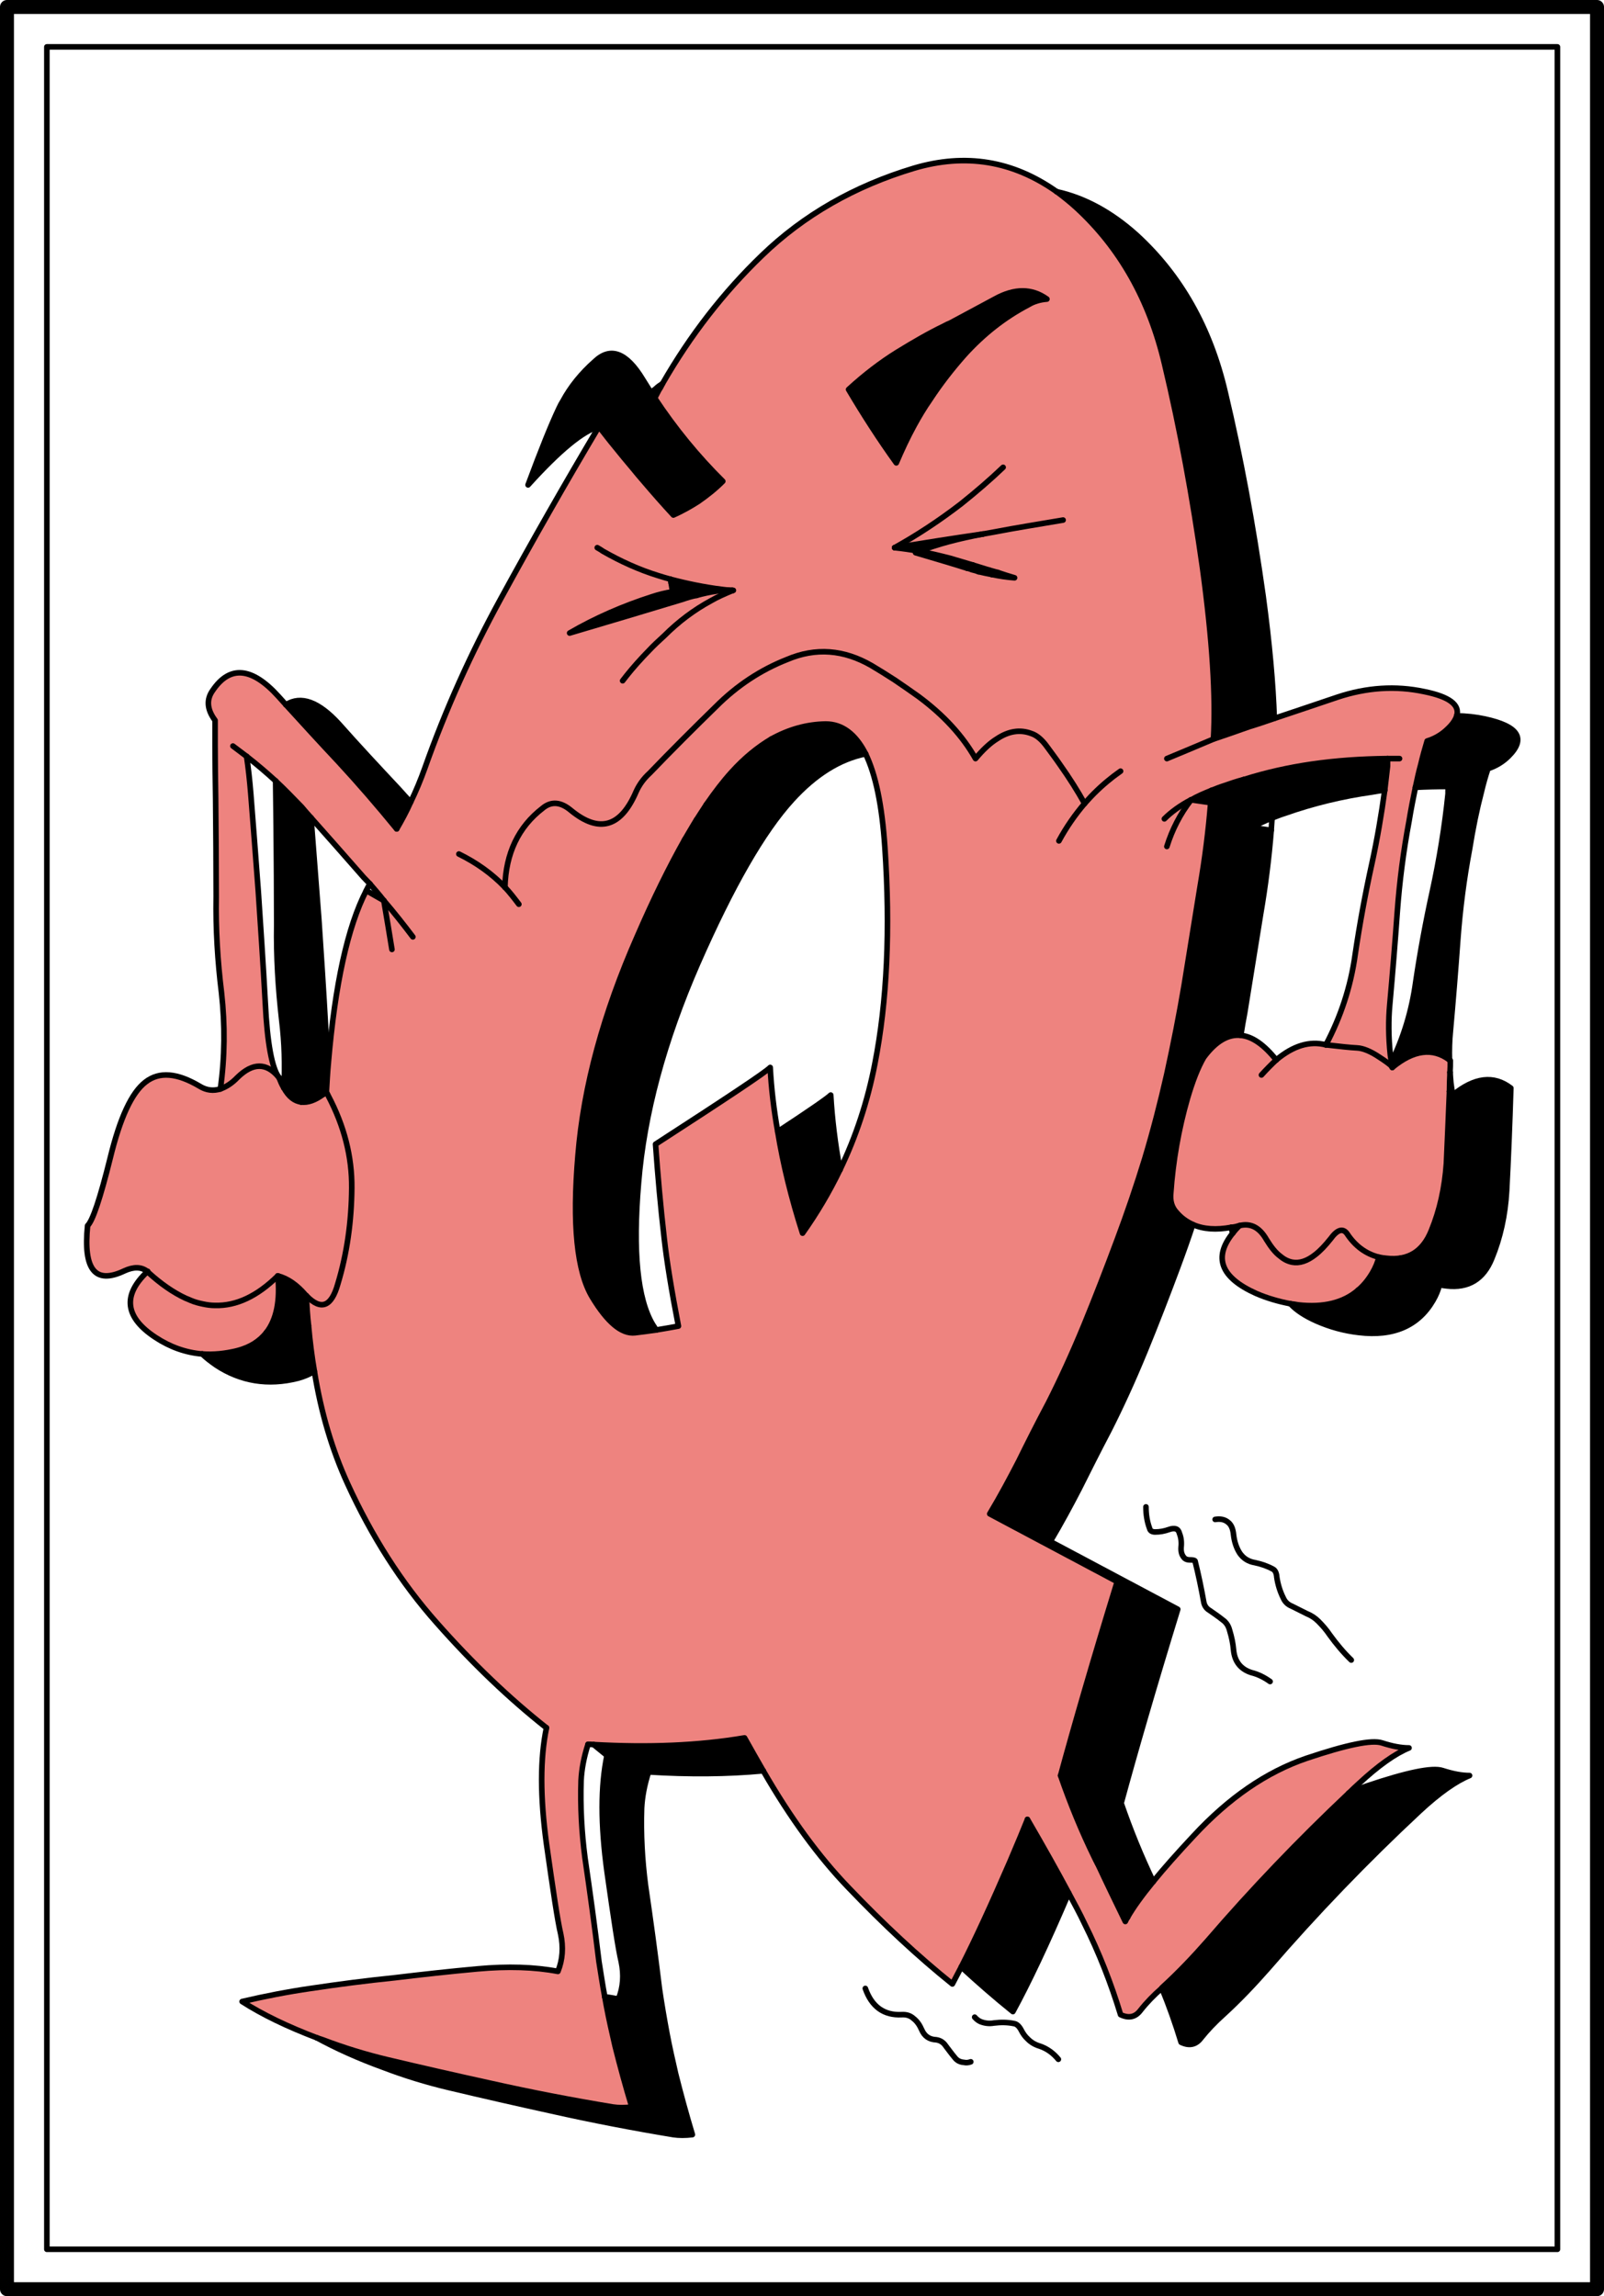 <?xml version="1.0" encoding="iso-8859-1"?>
<!-- Generator: Adobe Illustrator 13.0.1, SVG Export Plug-In . SVG Version: 6.00 Build 14948)  -->
<!DOCTYPE svg PUBLIC "-//W3C//DTD SVG 1.1//EN" "http://www.w3.org/Graphics/SVG/1.1/DTD/svg11.dtd">
<svg version="1.1" id="Capa_1" xmlns="http://www.w3.org/2000/svg" xmlns:xlink="http://www.w3.org/1999/xlink" x="0px" y="0px"
	 width="575px" height="823px" viewBox="0 0 575 823" style="enable-background:new 0 0 575 823;" xml:space="preserve">
<g>
	<g>
		<polyline style="fill:none;stroke:#000000;stroke-width:2;stroke-linecap:round;stroke-linejoin:round;" points="16.8,16.8 
			16.8,806.2 558.3,806.2 558.3,16.8 16.8,16.8 		"/>
		<polyline style="fill:none;stroke:#000000;stroke-width:5;stroke-linecap:round;stroke-linejoin:round;" points="2.5,2.5 
			2.5,820.5 572.5,820.5 572.5,2.5 2.5,2.5 		"/>
	</g>
	<g>
		<path d="M378.8,68.7c2.3,1.7,4.7,3.6,7,5.7c15.7,14.4,26.3,33.1,31.7,56.2c5.5,23.1,10,47.5,13.6,73.1c3.5,25.7,4.8,46.2,3.9,61.2
			c2.4-0.8,6.8-2.3,13-4.5c3-0.9,5.9-1.9,8.8-2.9c-0.4-12.3-1.7-26.9-4-43.9c-3.6-25.6-8.1-50-13.6-73.1
			c-5.4-23.1-16-41.8-31.7-56.2C398.4,76.1,388.8,70.9,378.8,68.7z"/>
		<path style="fill:#EE837F;" d="M385.8,74.4c-2.3-2.1-4.7-4-7-5.7c-15.7-11.1-32.7-13.9-51.2-8.4c-21.3,6.4-39.5,16.8-54.5,31.3
			c-13.7,13.2-25.6,28.5-35.6,45.9c-0.4,0.8-0.8,1.6-1.3,2.3c-0.5,1-1,1.9-1.5,2.9c7.2,10.9,15.4,20.9,24.4,29.8
			c-2.7,2.7-5.7,5.1-8.9,7.3c-2.8,1.8-5.7,3.4-8.8,4.8c-3.7-4-7.3-8.1-10.7-12.1c-1.3-1.5-2.5-2.9-3.7-4.4c-2.3-2.7-4.5-5.4-6.6-8
			c-2-2.4-3.8-4.8-5.7-7.2c-12.2,20.5-24,41.2-35.3,61.9c-10.5,19.2-19.6,39.3-27.1,60.5c-1.5,4.2-3.2,8.3-5.1,12.2
			c-1.5,3.4-3.2,6.5-5,9.6c-6.7-8.2-13.6-16.2-20.9-24.1c-6.4-6.8-12.6-13.6-18.8-20.4c-0.9-1-1.8-2-2.7-3
			c-9.5-10.5-17.4-11.2-23.5-2.2c-2.4,3.3-2.1,6.9,0.8,10.8c0,2.8,0,5.8,0,9c0,5.7,0.1,12.1,0.2,19.2c0.1,11.6,0.2,23.3,0.2,35
			c-0.2,11.6,0.5,23,1.9,34.4c1.3,11.6,1.2,23.1-0.4,34.5c2-0.7,4.1-2,6.1-4.1c5.5-5.4,10.5-5.4,14.9,0c-2.5-3.3-4.2-12.2-4.9-26.8
			c-0.8-14.5-1.7-27.8-2.5-39.8c-0.9-12-1.8-23.7-2.7-35.1c-0.4-4.9-0.9-9.4-1.5-13.4c-1.6-1.2-3.3-2.5-4.9-3.7
			c1.6,1.2,3.3,2.5,4.9,3.7c3.6,2.8,7,5.7,10.4,8.8c3.2,3,6.2,6.1,9.3,9.3c1.1,1.3,2.2,2.6,3.4,3.9c6.3,7.1,12.6,14.2,18.8,21.3
			c0.8,0.8,1.5,1.6,2.3,2.4c1.7,2,3.4,3.9,5,6c3.6,4.2,7,8.5,10.4,13c-3.4-4.5-6.8-8.8-10.4-13c1,6,2,11.8,2.9,17.5
			c-0.9-5.7-1.9-11.5-2.9-17.5l-6.3-3.6c-6.7,13-11.2,33.6-13.6,61.8c-0.3,3.3-0.5,6.8-0.7,10.4c0.2,0.4,0.5,0.9,0.7,1.4
			c5.7,10.8,8.5,21.8,8.4,33c-0.1,12-1.7,23.5-5,34.4c-2.3,8.2-6,9.6-11.2,4.3l-0.1,0.2c0.2,3.6,0.4,7,0.8,10.4
			c0.5,5.7,1.2,11.2,2.1,16.4c2.4,14.9,6.4,28.3,11.9,40.3c8.6,18.8,19.2,35.5,32,49.9c12.8,14.5,25.9,27,39.3,37.6
			c-2.3,10.9-2.3,24.8,0,41.6c2.4,16.9,4,27.7,5.1,32.3c1,4.7,0.7,9.2-1,13.4c-8.4-1.6-18-1.9-28.9-0.9c-9.9,0.9-19.8,2-29.8,3.2
			c-9.9,1-19.9,2.3-29.9,3.8c-8.3,1.2-16.5,2.8-24.6,4.7c7.3,4.7,16.3,9,26.8,13c0.7,0.2,1.4,0.5,2.1,0.7c7.6,2.9,15.4,5.3,23.4,7.2
			c12.2,2.9,24.5,5.7,36.8,8.4c14.7,3.3,29.3,6.1,43.8,8.5c2,0.3,4.3,0.3,6.8,0c-2.2-7.3-4.2-14.6-6-21.8c-1.1-4.8-2.2-9.6-3.1-14.4
			c-0.2-1.1-0.4-2.2-0.6-3.3c-0.8-4.2-1.4-8.4-2.1-12.7c-1.5-12.4-3.2-24.8-5-37.1c-1.2-9.2-1.7-18.4-1.4-27.7c0.2-4,1-8.4,2.5-13
			c0.6,0,1.3,0,2,0.1c19.6,1.1,37.6,0.4,54.1-2.4c2.3,4.1,4.5,8,6.7,11.8c9.8,17,20,30.9,30.5,41.8c12.7,13.3,25.1,24.8,37.3,34.6
			c1-1.9,2.1-4,3.2-6.1c5-9.8,10.8-22.4,17.5-37.9c2.8-6.6,4.9-11.6,6.2-14.9v-0.1c5.7,9.8,10.7,18.7,14.8,26.4
			c2.1,3.9,4,7.4,5.6,10.8c5.3,10.6,9.6,21.6,13,32.8c2.9,1.4,5.3,0.9,7.1-1.5c2.2-2.8,4.8-5.5,7.7-8c0.1-0.2,0.2-0.3,0.3-0.4
			c5.7-5.2,11-10.8,16.1-16.6c16-18.6,32.9-36.2,50.6-52.9c1.2-1.2,2.4-2.3,3.6-3.4c7.1-6.6,13.1-10.8,18-12.8c-2.8,0-6-0.6-9.7-1.8
			c-3.7-1.2-12.7,0.7-27,5.5c-14.4,4.9-27.9,14.2-40.5,27.8c-5.8,6.2-10.6,11.6-14.5,16.4c-4.1,5-7.2,9.3-9.2,12.8
			c-0.3,0.5-0.6,1-0.8,1.5c-3.3-6.8-6.7-13.8-10-20.9c-0.4-0.6-0.7-1.3-1-1.9c-4.7-9.6-8.7-19.4-12.2-29.5
			c4.9-18,11.6-41.2,20.3-69.5l-45.7-24.3c3.9-6.5,7.3-12.9,10.4-18.9c3-6.1,6.5-13.1,10.7-21c4.1-8.1,8.4-17.4,12.8-28.1
			c4.1-10,8-20.1,11.8-30.3c3.6-9.6,6.9-19.3,9.9-29.1c3-10,5.6-20.1,7.9-30.3c2.3-10.5,4.4-21.1,6.2-31.8
			c1.9-11.8,3.8-23.6,5.7-35.3c1.7-9.9,3-19.9,3.8-30.1l-6.9-1l-0.2,0.1c-3.8,4.9-6.7,10.5-8.6,16.6c1.9-6.1,4.8-11.7,8.6-16.6v-0.1
			c-3.8,2-7,4.3-9.5,6.8c2.5-2.5,5.7-4.8,9.5-6.8h0.1c2.2-1.3,4.6-2.3,7.3-3.4c1.5-0.6,3-1.2,4.6-1.7c2.3-0.8,4.6-1.6,7-2.2
			c7.9-2.5,16-4.3,24.2-5.5c9-1.3,18-1.9,27.1-2h0.2c1.5,0,2.9,0,4.3,0c-1.4,0-2.8,0-4.3,0v2.7c-0.3,2.9-0.7,5.8-1,8.6
			c-1.2,8.8-2.7,17.6-4.6,26.3c-2.4,10.9-4.4,21.8-6,32.6c-1.6,11.6-5.2,22.4-10.5,32.4c5.2,0.6,9,1,11.2,1.1
			c2.1,0.1,4.8,1.2,7.8,3.2c1.1,0.7,2.1,1.4,2.8,1.9c0.5,0.4,0.9,0.7,1.3,1c0.4,0.4,0.6,0.7,0.7,0.9c-0.1-0.6-0.2-1.2-0.3-1.8
			c-0.1-0.9-0.3-1.8-0.4-2.7c-0.7-6.6-0.7-12.6-0.2-18c1-11.1,1.9-22.2,2.7-33.3c0.8-10.9,2.2-21.7,4.2-32.4
			c0.7-4.3,1.5-8.3,2.3-12.2c0.6-2.8,1.2-5.6,1.9-8.1c0.7-3,1.5-5.8,2.3-8.5c2.9-0.9,5.4-2.4,7.5-4.5c1.7-1.6,2.7-3.2,3.1-4.5
			c1.2-4-2.7-6.9-11.6-8.7c-10.3-2.2-20.7-1.5-31.2,2c-7.5,2.5-15,5.1-22.6,7.6c-2.9,1-5.8,2-8.8,2.9c-6.2,2.2-10.6,3.7-13,4.5
			c-7.4,3.1-13,5.5-16.7,7c3.7-1.5,9.3-3.9,16.7-7c0.9-15-0.4-35.5-3.9-61.2c-3.6-25.6-8.1-50-13.6-73.1
			C412.1,107.5,401.5,88.8,385.8,74.4z M356.8,107.1c6.9-3.8,13.1-3.8,18.5,0.1c-2.4,0.2-4.6,0.8-6.6,2c-8.6,4.5-16.2,10.5-23,18
			c-4.6,5.2-8.7,10.5-12.3,16c-2.1,3-4,6.2-5.7,9.3c-2.4,4.4-4.5,8.9-6.4,13.4c-5.9-8.2-11.6-17-17.1-26.3
			c5.9-5.4,11.7-9.8,17.5-13.4c5.7-3.5,11.2-6.7,16.6-9.3c0.7-0.4,1.5-0.8,2.3-1.1C345.3,113.3,350.7,110.4,356.8,107.1z
			 M344.5,180.6c5.5-4.4,10.5-8.7,15.1-13.1C355,171.9,350,176.2,344.5,180.6c-7.8,6-15.7,11.2-23.8,15.7
			c10.6-1.7,21.2-3.4,31.7-4.9l3.9-0.7c4.1-0.8,8.2-1.5,12.3-2.2c4.2-0.7,8.3-1.4,12.5-2.1c-4.2,0.7-8.3,1.4-12.5,2.1
			c-4.1,0.7-8.2,1.4-12.3,2.2l-3.9,0.7c-8.6,1.6-16.3,3.6-22.9,6.2c3.5,0.6,7.2,1.5,11.1,2.5c2.7,0.8,5.4,1.6,8.1,2.4
			c2,0.6,3.9,1.2,5.8,1.8c1.1,0.3,2.2,0.6,3.2,0.9c2,0.7,4,1.3,6,1.9c-2.7-0.2-5.5-0.6-8.2-1.2c-1.6-0.3-3.1-0.6-4.7-1
			c-0.8-0.3-1.6-0.5-2.4-0.7c-0.5-0.2-1-0.4-1.6-0.5c-5-1.6-11.2-3.4-18.6-5.6c0.4-0.2,0.9-0.4,1.3-0.5c-3-0.6-6-1-8.8-1.3
			C328.8,191.8,336.7,186.6,344.5,180.6z M398.1,279.1c1.2-1,2.4-1.8,3.6-2.7C400.5,277.3,399.3,278.1,398.1,279.1
			c-3.3,2.6-6.4,5.6-9.3,8.9c-3.4,4-6.5,8.4-9.2,13.4c2.7-5,5.8-9.4,9.2-13.4c-2.5-4.5-5.4-9.1-8.8-13.9c-1.5-2.2-3.1-4.3-4.7-6.5
			c-1.8-2.5-3.7-4.1-5.6-4.7c-4-1.5-8.1-0.9-12.3,1.9c-2.6,1.6-5.1,4-7.7,7.1c-4.5-8-11.3-15.5-20.5-22.3c-2.8-2-5.7-4-8.5-5.9
			c-2.8-1.8-5.5-3.5-8.2-5.1c-10-5.8-20.1-6.6-30.4-2.2c-9.4,3.7-17.9,9.3-25.4,16.8c-8,7.8-16,15.8-23.8,23.9
			c-2.1,1.9-3.7,4.1-4.8,6.5c-5.5,12.9-13.3,15.2-23.5,6.8c-3.6-3-7-3.3-10.1-0.7c-8.7,6.7-13.2,16.2-13.5,28.3c1.8,1.9,3.4,4,5,6.1
			c-1.6-2.1-3.2-4.2-5-6.1c-4.7-4.9-10.2-8.8-16.5-11.9c6.3,3.1,11.8,7,16.5,11.9c0.3-12.1,4.8-21.6,13.5-28.3
			c3.1-2.6,6.5-2.3,10.1,0.7c10.2,8.4,18,6.1,23.5-6.8c1.1-2.4,2.7-4.6,4.8-6.5c7.8-8.1,15.8-16.1,23.8-23.9
			c7.5-7.5,16-13.1,25.4-16.8c10.3-4.4,20.4-3.6,30.4,2.2c2.7,1.6,5.4,3.3,8.2,5.1c2.8,1.9,5.7,3.9,8.5,5.9
			c9.2,6.8,16,14.3,20.5,22.3c2.6-3.1,5.1-5.5,7.7-7.1c4.2-2.8,8.3-3.4,12.3-1.9c1.9,0.6,3.8,2.2,5.6,4.7c1.6,2.2,3.2,4.3,4.7,6.5
			c3.4,4.8,6.3,9.4,8.8,13.9C391.7,284.7,394.8,281.7,398.1,279.1z M317.2,303.6c2,29.5,0.8,55.4-3.6,77.8
			c-2.6,13.4-6.8,26.1-12.5,37.9c-3.8,7.9-8.3,15.5-13.4,22.7c-4-12.5-7-24.7-8.9-36.4c-1.4-7.8-2.3-15.5-2.7-23
			c-1.6,1.7-15.3,10.8-41.1,27.5c0.8,11.2,1.8,22.5,3.1,33.7c0.9,8.1,2.6,18.6,5.1,31.5c-2.8,0.5-5.4,1-8,1.4
			c-2.6,0.4-5.2,0.7-7.6,1c-4.7,0.5-9.8-3.7-15.3-12.8c-5.5-9.2-7.2-26.1-5.1-50.8c2-24.7,9.1-50.9,21.3-78.6
			c5.8-13.4,11.5-24.9,16.9-34.5c1.5-2.5,2.9-5,4.3-7.2c1.2-1.9,2.4-3.7,3.5-5.4c3.1-4.5,6.1-8.4,9-11.6c4.6-5.1,9.4-9,14.3-11.9
			c6.3-3.5,12.8-5.3,19.5-5.4c5.9,0,10.7,3.6,14.3,10.7C313.9,277.6,316.2,288.7,317.2,303.6z M240.3,207.6
			c-1.4-0.4-2.9-0.8-4.4-1.3c-6.8-2.1-13.4-5.1-19.7-8.7c-0.7-0.5-1.4-0.9-2.1-1.3c0.7,0.4,1.4,0.8,2.1,1.3
			c6.3,3.6,12.9,6.6,19.7,8.7C237.4,206.8,238.9,207.2,240.3,207.6c6,1.6,12,2.8,18,3.6c1.4,0.2,2.8,0.3,4.2,0.4h0.4
			c-0.2,0.1-0.3,0.1-0.4,0.1c-2.6,1.1-5.2,2.2-7.6,3.6c-6.1,3.3-11.7,7.5-16.8,12.6c-2,1.8-3.8,3.5-5.4,5.2
			c-0.8,0.8-1.5,1.6-2.2,2.3c-3,3.2-5.4,6.1-7.3,8.6c1.9-2.5,4.3-5.4,7.3-8.6c0.7-0.7,1.4-1.5,2.2-2.3c1.6-1.7,3.4-3.4,5.4-5.2
			c5.1-5.1,10.7-9.3,16.8-12.6c2.4-1.4,5-2.5,7.6-3.6v-0.1c-3.4-0.2-7.7,0.4-12.8,1.8c-1.6,0.3-3.3,0.8-5,1.4
			c-13.5,4.1-27,8.1-40.5,12.1c9.3-5.4,19.2-9.7,29.5-13c2.4-0.8,4.8-1.4,7.4-1.8l-0.5-3.1L240.3,207.6z"/>
		<path d="M375.3,107.2c-5.4-3.9-11.6-3.9-18.5-0.1c-6.1,3.3-11.5,6.2-16.2,8.7c-0.8,0.3-1.6,0.7-2.3,1.1
			c-5.4,2.6-10.9,5.8-16.6,9.3c-5.8,3.6-11.6,8-17.5,13.4c5.5,9.3,11.2,18.1,17.1,26.3c1.9-4.5,4-9,6.4-13.4
			c1.7-3.1,3.6-6.3,5.7-9.3c3.6-5.5,7.7-10.8,12.3-16c6.8-7.5,14.4-13.5,23-18C370.7,108,372.9,107.4,375.3,107.2z"/>
		<path d="M363.7,207.1c-2-0.6-4-1.2-6-1.9c-0.7,0.3-1.5,0.5-2.2,0.7C358.2,206.5,361,206.9,363.7,207.1z"/>
		<path d="M348.7,202.5c-2.7-0.8-5.4-1.6-8.1-2.4c-3.9-1-7.6-1.9-11.1-2.5c-0.4,0.1-0.9,0.3-1.3,0.5c7.4,2.2,13.6,4,18.6,5.6
			C347.5,203.3,348.1,202.9,348.7,202.5z"/>
		<path d="M348.7,202.5c-0.6,0.4-1.2,0.8-1.9,1.2c0.6,0.1,1.1,0.3,1.6,0.5c0.8,0.2,1.6,0.4,2.4,0.7c1.3-0.3,2.5-0.5,3.7-0.6
			C352.6,203.7,350.7,203.1,348.7,202.5z"/>
		<path d="M320.7,196.3c2.8,0.3,5.8,0.7,8.8,1.3c6.6-2.6,14.3-4.6,22.9-6.2C341.9,192.9,331.3,194.6,320.7,196.3z"/>
		<path d="M310.3,270.2c-3.6-7.1-8.4-10.7-14.3-10.7c-6.7,0.1-13.2,1.9-19.5,5.4c-7.3,7.3-14.7,14.6-21.9,22.1
			c-0.5,0.4-0.9,0.9-1.4,1.4c-1.1,1.7-2.3,3.5-3.5,5.4c-1.3,3-2.7,5.4-4.3,7.2c-5.4,9.6-11.1,21.1-16.9,34.5
			c-12.2,27.7-19.3,53.9-21.3,78.6c-2.1,24.7-0.4,41.6,5.1,50.8c5.5,9.1,10.6,13.3,15.3,12.8c2.4-0.3,5-0.6,7.6-1
			c-0.4-0.7-0.8-1.3-1.2-1.9c-5.5-9.2-7.2-26.1-5.1-50.8c2-24.7,9.1-50.9,21.2-78.6c12.2-27.8,23.4-47.3,33.8-58.7
			C292.2,277.6,300.9,272.1,310.3,270.2z"/>
		<path d="M276.5,264.9c-4.9,2.9-9.7,6.8-14.3,11.9c-2.9,3.2-5.9,7.1-9,11.6c0.5-0.5,0.9-1,1.4-1.4
			C261.8,279.5,269.2,272.2,276.5,264.9z"/>
		<path d="M249.7,293.8c-1.4,2.2-2.8,4.7-4.3,7.2C247,299.2,248.4,296.8,249.7,293.8z"/>
		<path d="M301.1,419.3c-1.7-9.2-2.8-18.1-3.3-26.8c-1.1,1.1-7.4,5.5-19,13.1c1.9,11.7,4.9,23.9,8.9,36.4
			C292.8,434.8,297.3,427.2,301.1,419.3z"/>
		<path d="M240.3,207.6l0.3,1.4c1.5,0.9,3.1,1.7,4.8,2.4c4.1-0.5,8.4-0.5,12.9-0.2C252.3,210.4,246.3,209.2,240.3,207.6z"/>
		<path d="M241.1,212.1c1.4-0.3,2.8-0.5,4.3-0.7c-1.7-0.7-3.3-1.5-4.8-2.4L241.1,212.1z"/>
		<path d="M245.4,211.4c-1.5,0.2-2.9,0.4-4.3,0.7c-2.6,0.4-5,1-7.4,1.8c-10.3,3.3-20.2,7.6-29.5,13c13.5-4,27-8,40.5-12.1
			c1.7-0.6,3.4-1.1,5-1.4C248.2,212.7,246.8,212.1,245.4,211.4z"/>
		<path d="M245.4,211.4c1.4,0.7,2.8,1.3,4.3,2c5.1-1.4,9.4-2,12.8-1.8c-1.4-0.1-2.8-0.2-4.2-0.4
			C253.8,210.9,249.5,210.9,245.4,211.4z"/>
		<path d="M262.5,211.6v0.1c0.1,0,0.2,0,0.4-0.1H262.5z"/>
		<path d="M434.3,283.3v0.1c-0.1,1.5-0.2,2.8-0.3,4.3c-0.8,10.2-2.1,20.2-3.8,30.1c-1.9,11.7-3.8,23.5-5.7,35.3
			c-1.8,10.7-3.9,21.3-6.2,31.8c-2.3,10.2-4.9,20.3-7.9,30.3c-3,9.8-6.3,19.5-9.9,29.1c-3.8,10.2-7.7,20.3-11.8,30.3
			c-4.4,10.7-8.7,20-12.8,28.1c-4.2,7.9-7.7,14.9-10.7,21c-3.1,6-6.5,12.4-10.4,18.9l45.7,24.3c-8.7,28.3-15.4,51.5-20.3,69.5
			c3.5,10.1,7.5,19.9,12.2,29.5c0.3,0.6,0.6,1.3,1,1.9c4,7.1,7.6,13.5,10.8,19.4c2-3.5,5.1-7.8,9.2-12.8
			c-4.4-9.2-8.2-18.5-11.5-28.1c4.9-18,11.6-41.2,20.3-69.5l-45.7-24.3c3.9-6.6,7.3-12.9,10.4-18.9c3-6,6.5-13,10.7-21
			c4.1-8.1,8.4-17.4,12.8-28.1c4.1-10,8-20.1,11.8-30.3c1.9-5.1,3.7-10.2,5.4-15.3c-2.2-1-4.2-2.4-5.8-4.3c-1.7-1.8-2.4-4.1-2.1-7
			c0.8-11.5,2.8-22.9,6-34c1.8-6.1,3.7-11,5.8-14.6c4.2-5.7,8.7-8.4,13.3-7.9c0.4-2.7,0.9-5.4,1.4-8.1c1.9-11.8,3.8-23.6,5.7-35.3
			c1.7-9.9,3-20,3.8-30.1l-6.9-1l-0.2,0.1c-3.8,4.9-6.7,10.5-8.6,16.6c1.9-6.1,4.8-11.7,8.6-16.6v-0.1c-3.8,2-7,4.3-9.5,6.8
			c2.5-2.5,5.7-4.8,9.5-6.8h0.1c2.2-1.2,4.6-2.4,7.3-3.4c1.5-0.6,3-1.2,4.6-1.7c10.2-3.6,20.6-6.1,31.2-7.6c1.5-0.3,3-0.5,4.6-0.7
			c0.3-2.8,0.7-5.7,1-8.6v-2.7h-0.2c-9.1,0.1-18.1,0.7-27.1,2c-8.2,1.2-16.3,3-24.2,5.5c-2.4,0.9-4.3,1.7-5.9,2.5
			c1.6-0.8,3.5-1.6,5.9-2.5c-2.4,0.6-4.7,1.4-7,2.2C437.3,282.1,435.8,282.7,434.3,283.3z"/>
		<path d="M434.3,283.4v-0.1c-2.7,1.1-5.1,2.1-7.3,3.4l-0.1,0.1l0.2-0.1l6.9,1C434.1,286.2,434.2,284.9,434.3,283.4z"/>
		<path d="M426.9,286.8l0.1-0.1h-0.1V286.8z"/>
		<path style="fill:#EE837F;" d="M457.5,379.9c-4.4-5.5-8.6-8.4-12.7-8.8c-4.6-0.5-9.1,2.2-13.3,7.9c-2.1,3.6-4,8.5-5.8,14.6
			c-3.2,11.1-5.2,22.5-6,34c-0.3,2.9,0.4,5.2,2.1,7c1.6,1.9,3.6,3.3,5.8,4.3c3.8,1.7,8.4,2,13.8,1c1-0.1,1.9-0.3,2.9-0.6
			c4-1,7.2,0.6,9.7,5c1.6,2.6,3.2,4.7,5,6c1.3,1.1,2.7,1.8,4.2,2.1c2.6,0.5,5.4-0.4,8.3-2.7c1.8-1.4,3.6-3.3,5.5-5.7
			c2.4-3.3,4.4-3.9,5.9-1.8c2.9,4.4,6.7,7.2,11.4,8.4c0.9,0.2,1.7,0.3,2.7,0.4c7.7,0.9,13.1-2.4,16.1-9.9c3-7.3,4.8-15.4,5.4-24.1
			c0.4-8.1,0.7-16.7,1.1-25.8c0-2.3,0.1-4.6,0.2-6.9c0.1-1.4,0.1-2.8,0.1-4.2c-0.1-0.1-0.2-0.2-0.3-0.2c-6-4.5-12.9-3.6-20.5,2.7
			c-0.1-0.2-0.3-0.5-0.7-0.9c-0.4-0.3-0.8-0.6-1.3-1c-0.7-0.5-1.7-1.2-2.8-1.9c-3-2-5.7-3.1-7.8-3.2c-2.2-0.1-6-0.5-11.2-1.1
			C469.5,373,463.6,374.8,457.5,379.9c-1.7,1.6-3.5,3.4-5.3,5.4C454,383.3,455.8,381.5,457.5,379.9z"/>
		<path d="M511.6,265.6c-0.8,2.7-1.6,5.5-2.3,8.5c-0.7,2.5-1.3,5.3-1.9,8.1c3.8-0.2,7.7-0.3,11.5-0.3h0.2c1.5-0.1,2.9-0.1,4.3,0
			c-1.4-0.1-2.8-0.1-4.3,0v2.6c-1.2,11.7-3.1,23.4-5.6,34.9c-2.4,10.9-4.4,21.8-6,32.6c-1.4,10.2-4.3,19.8-8.7,28.8
			c0.1,0.6,0.2,1.2,0.3,1.8c7.6-6.3,14.5-7.2,20.5-2.7c-0.1-3.5,0-6.8,0.3-9.9c1-11.1,1.9-22.2,2.7-33.3c0.8-10.9,2.2-21.7,4.2-32.3
			c1.2-7.5,2.6-14.3,4.2-20.4c0.7-3,1.5-5.8,2.4-8.5c2.8-0.9,5.3-2.4,7.4-4.5c6.3-6.3,3.5-10.7-8.5-13.3c-3.3-0.7-6.7-1.1-10.1-1.1
			c-0.4,1.3-1.4,2.9-3.1,4.5C517,263.2,514.5,264.7,511.6,265.6z"/>
		<path d="M230.4,136c-5.8-9.6-11.5-11.8-17.1-6.5c-5,4.4-8.8,9.2-11.5,14.2c-0.5,0.8-1,1.7-1.4,2.6c-2.8,5.9-6.5,15.1-11.1,27.5
			c11.2-12.4,19.7-19.4,25.4-20.9c1.9,2.4,3.7,4.8,5.7,7.2c2.1,2.6,4.3,5.3,6.6,8c1.2,1.5,2.4,2.9,3.7,4.4c3.4,4,7,8.1,10.7,12.1
			c3.1-1.4,6-3,8.8-4.8c3.2-2.2,6.2-4.6,8.9-7.3c-9-8.9-17.2-18.9-24.4-29.8c-0.5-0.7-0.9-1.3-1.3-1.9
			C232.4,139.2,231.4,137.6,230.4,136z"/>
		<path d="M233.4,140.8c0.4,0.6,0.8,1.2,1.3,1.9c0.5-1,1-1.9,1.5-2.9c0.5-0.7,0.9-1.5,1.3-2.3c-0.8,0.5-1.7,1.1-2.5,1.9
			C234.4,139.8,233.9,140.3,233.4,140.8z"/>
		<path d="M143,282.9c-7.3-7.8-14.5-15.5-21.5-23.4c-7.3-8-13.6-10.3-19-6.9c6.2,6.8,12.4,13.6,18.8,20.4
			c7.3,7.9,14.2,15.9,20.9,24.1c1.8-3.1,3.5-6.2,5-9.6C145.8,286,144.4,284.5,143,282.9z"/>
		<path d="M111.6,294.4c-0.1-0.4-0.1-0.9-0.1-1.3c-1.2-1.3-2.3-2.6-3.4-3.9c-3.1-3.2-6.1-6.3-9.3-9.3c0.1,5,0.1,10.5,0.2,16.3
			c0.1,11.7,0.2,23.4,0.2,35.1c-0.2,11.6,0.5,23,1.8,34.4c1,8.2,1.2,16.3,0.8,24.3c1.7,3.1,3.8,4.7,6.2,5c2.8-2.3,5.4-3.3,7.9-2.8
			c0.4-0.3,0.7-0.6,1.1-0.8c0.2-3.6,0.4-7.1,0.7-10.4c-0.4-3.4-0.7-7.3-0.9-11.7c-0.8-14.5-1.7-27.8-2.5-39.8
			C113.4,317.5,112.5,305.9,111.6,294.4z"/>
		<path style="fill:#EE837F;" d="M117,391.4c-0.4,0.2-0.7,0.5-1.1,0.8c-2.9,2.2-5.6,3.1-7.9,2.8c-2.4-0.3-4.5-1.9-6.2-5
			c-0.7-1.1-1.2-2.3-1.8-3.8c-4.4-5.4-9.4-5.4-14.9,0c-2,2.1-4.1,3.4-6.1,4.1c-2.5,0.8-5,0.5-7.3-0.9c-8.2-4.9-14.6-5.4-19.5-1.6
			c-5,3.8-9.2,12.9-12.7,27.3c-3.6,14.5-6.3,22.5-8.1,24.2c-1.6,15.8,2.7,21.2,13.2,16.2c3.3-1.5,6-1.5,8.2,0.2c0,0,0,0,0.1,0
			c0.1,0.2,0.3,0.3,0.4,0.5c4.3,3.9,8.7,7,13.2,9.1c0.7,0.3,1.3,0.5,1.9,0.8c1.4,0.6,2.9,1,4.4,1.3c1.4,0.3,2.8,0.5,4.3,0.5
			c7.6,0.2,15.1-3.3,22.5-10.6c3.5,0.9,6.8,3.2,9.9,6.8c0.1,0.1,0.2,0.2,0.3,0.3l0.1,0.1c5.2,5.3,8.9,3.9,11.2-4.3
			c3.3-10.9,4.9-22.4,5-34.4c0.1-11.2-2.7-22.2-8.4-33C117.5,392.3,117.2,391.8,117,391.4z"/>
		<path style="fill:#EE837F;" d="M77.1,467.9c-1.5,0-2.9-0.2-4.3-0.5c-1.5-0.3-3-0.7-4.4-1.3c-0.6-0.3-1.2-0.5-1.9-0.8
			c-4.5-2.1-8.9-5.2-13.2-9.1c-0.1-0.2-0.3-0.3-0.4-0.5c-0.1,0.1-0.1,0.1-0.1,0.1c-9,8.5-8,16.4,3,23.6c5.2,3.4,10.7,5.4,16.7,5.9
			c4,0.3,8.2-0.1,12.6-1.2c4.6-1.2,8-3.4,10.5-6.6c3.5-4.6,4.9-11.3,4-20.2C92.2,464.6,84.7,468.1,77.1,467.9z"/>
		<path d="M109.5,464.1c-3.1-3.6-6.4-5.9-9.9-6.8c0.9,8.9-0.5,15.6-4,20.2c5,0.9,10,0.1,15-2.4c-0.4-3.4-0.6-6.8-0.8-10.4
			c0-0.1,0-0.2,0-0.3C109.7,464.3,109.6,464.2,109.5,464.1z"/>
		<path style="fill:#B1C800;" d="M109.8,464.4c0,0.1,0,0.2,0,0.3l0.1-0.2L109.8,464.4z"/>
		<path d="M110.6,475.1c-5,2.5-10,3.3-15,2.4c-2.5,3.2-5.9,5.4-10.5,6.6c-4.4,1.1-8.6,1.5-12.6,1.2c1.3,1.3,3,2.6,5,4
			c8.8,5.8,18.6,7.4,29.3,4.7c2.2-0.6,4.1-1.4,5.9-2.5C111.8,486.3,111.1,480.8,110.6,475.1z"/>
		<path d="M108,395c2.3,0.3,5-0.6,7.9-2.8C113.4,391.7,110.8,392.7,108,395z"/>
		<path d="M52.8,455.8c0,0,0,0,0.1-0.1c-0.1,0-0.1,0-0.1,0V455.8z"/>
		<path d="M139.1,738.3c-8-1.9-15.8-4.3-23.4-7.2c-0.7-0.2-1.4-0.5-2.1-0.7c6.8,3.7,14.7,7.3,23.8,10.6c7.6,2.9,15.4,5.3,23.4,7.2
			c12.2,2.9,24.5,5.7,36.8,8.4c14.7,3.3,29.3,6.1,43.8,8.5c2,0.3,4.3,0.3,6.8,0c-2.2-7.3-4.2-14.6-6-21.8c-1.1-4.8-2.2-9.6-3.1-14.4
			c-1-5.3-1.9-10.6-2.7-16c-1.5-12.4-3.2-24.8-5-37.1c-1.2-9.2-1.7-18.4-1.4-27.7c0.2-4,1-8.4,2.5-13c14.5,0.9,28.2,0.8,41.1-0.4
			c-2.2-3.8-4.4-7.7-6.7-11.8c-16.5,2.8-34.5,3.5-54.1,2.4c1.6,1.3,3.2,2.6,4.8,3.9c-2.3,10.9-2.3,24.8,0,41.6
			c2.4,16.9,4,27.7,5.1,32.3c1,4.7,0.7,9.2-1,13.4c-1.6-0.3-3.2-0.6-4.9-0.8c0.2,1.1,0.4,2.2,0.6,3.3c0.9,4.8,2,9.6,3.1,14.4
			c1.8,7.2,3.8,14.5,6,21.8c-2.5,0.3-4.8,0.3-6.8,0c-14.5-2.4-29.1-5.2-43.8-8.5C163.6,744,151.3,741.2,139.1,738.3z"/>
		<path d="M519.6,391.2c-0.4,9.1-0.7,17.7-1.1,25.8c-0.6,8.7-2.4,16.8-5.4,24.1c-3,7.5-8.4,10.8-16.1,9.9c-1-0.1-1.8-0.2-2.7-0.4
			c-0.4,1.8-1.2,3.7-2.3,5.6c-1.4,2.4-3.1,4.5-5.1,6.2c3.7-0.3,7.6-3.1,11.8-8.5c2.4-3.3,4.4-3.9,5.9-1.8c2.9,4.4,6.7,7.2,11.4,8.4
			c0.9,0.2,1.7,0.3,2.6,0.4c7.8,0.9,13.2-2.4,16.2-9.9c3-7.3,4.8-15.4,5.3-24.1c0.6-11.4,1.1-23.7,1.5-36.9
			c-6.1-4.7-13-3.9-20.8,2.5C520.7,392.3,520.3,391.8,519.6,391.2z"/>
		<path d="M519.6,391.2c0.7,0.6,1.1,1.1,1.2,1.3c-0.3-1.5-0.5-3-0.7-4.5c-0.1-1.3-0.2-2.5-0.3-3.7
			C519.7,386.6,519.6,388.9,519.6,391.2z"/>
		<path d="M504.6,452.1c-1.5-2.1-3.5-1.5-5.9,1.8c-4.2,5.4-8.1,8.2-11.8,8.5c-5.3,4.6-12.5,6.3-21.5,5.3c-1-0.2-1.9-0.3-2.8-0.4
			c2,2.2,5.1,4.3,9.4,6.2c4.8,2.1,9.8,3.5,15.1,4.1c12.4,1.5,21.3-2.4,26.6-11.5c1.1-1.9,1.9-3.8,2.3-5.6
			C511.3,459.3,507.5,456.5,504.6,452.1z"/>
		<path style="fill:#EE837F;" d="M492,456.2c1.1-1.9,1.9-3.8,2.3-5.6c-4.7-1.2-8.5-4-11.4-8.4c-1.5-2.1-3.5-1.5-5.9,1.8
			c-1.9,2.4-3.7,4.3-5.5,5.7c-2.9,2.3-5.7,3.2-8.3,2.7c-1.5-0.3-2.9-1-4.2-2.1c-1.8-1.3-3.4-3.4-5-6c-2.5-4.4-5.7-6-9.7-5
			c-0.9,0.9-1.7,1.8-2.4,2.7c-7,8.7-4.3,15.9,8.4,21.6c3.9,1.7,8.1,2.9,12.3,3.7c0.9,0.1,1.8,0.2,2.8,0.4c9,1,16.2-0.7,21.5-5.3
			C488.9,460.7,490.6,458.6,492,456.2z"/>
		<path d="M444.3,439.3c-1,0.3-1.9,0.5-2.9,0.6c0.1,0.8,0.3,1.4,0.5,2.1C442.6,441.1,443.4,440.2,444.3,439.3z"/>
		<path d="M383.1,678.5c-4.1-7.7-9.1-16.6-14.8-26.4v0.1c-1.3,3.3-3.4,8.3-6.2,14.9c-6.7,15.5-12.5,28.1-17.5,37.9
			c6.3,5.8,12.4,11.1,18.5,16C368.6,710.9,375.3,696.8,383.1,678.5z"/>
		<path d="M438.5,722.1c5.7-5.2,11-10.8,16.1-16.6c17.1-19.8,35.2-38.6,54.2-56.3c7.1-6.6,13.1-10.8,18-12.8c-2.8,0-6-0.6-9.7-1.8
			c-3.7-1.2-12.7,0.7-27,5.5c-2.3,0.8-4.4,1.6-6.6,2.6c-17.7,16.7-34.6,34.3-50.6,52.9c-5.1,5.8-10.4,11.4-16.1,16.6
			c-0.1,0.1-0.2,0.2-0.3,0.4c2.6,6.3,4.9,12.8,6.9,19.4c2.9,1.4,5.3,0.9,7.1-1.5C432.8,727.6,435.5,724.8,438.5,722.1z"/>
		<path style="fill:none;stroke:#000000;stroke-width:2;stroke-linecap:round;stroke-linejoin:round;" d="M435,264.9
			c0.9-15-0.4-35.5-3.9-61.2c-3.6-25.6-8.1-50-13.6-73.1c-5.4-23.1-16-41.8-31.7-56.2c-2.3-2.1-4.7-4-7-5.7"/>
		<path style="fill:none;stroke:#000000;stroke-width:2;stroke-linecap:round;stroke-linejoin:round;" d="M378.8,68.7
			c-15.7-11.1-32.7-13.9-51.2-8.4c-21.3,6.4-39.5,16.8-54.5,31.3c-13.7,13.2-25.6,28.5-35.6,45.9c-0.4,0.8-0.8,1.6-1.3,2.3
			c-0.5,1-1,1.9-1.5,2.9"/>
		<path style="fill:none;stroke:#000000;stroke-width:2;stroke-linecap:round;stroke-linejoin:round;" d="M375.3,107.2
			c-2.4,0.2-4.6,0.8-6.6,2c-8.6,4.5-16.2,10.5-23,18c-4.6,5.2-8.7,10.5-12.3,16c-2.1,3-4,6.2-5.7,9.3c-2.4,4.4-4.5,8.9-6.4,13.4
			c-5.9-8.2-11.6-17-17.1-26.3c5.9-5.4,11.7-9.8,17.5-13.4c5.7-3.5,11.2-6.7,16.6-9.3c0.7-0.4,1.5-0.8,2.3-1.1
			c4.7-2.5,10.1-5.4,16.2-8.7C363.7,103.3,369.9,103.3,375.3,107.2"/>
		<path style="fill:none;stroke:#000000;stroke-width:2;stroke-linecap:round;stroke-linejoin:round;" d="M359.6,167.5
			c-4.6,4.4-9.6,8.7-15.1,13.1c-7.8,6-15.7,11.2-23.8,15.7"/>
		<path style="fill:none;stroke:#000000;stroke-width:2;stroke-linecap:round;stroke-linejoin:round;" d="M456.8,257.5
			c-0.4-12.3-1.7-26.9-4-43.9c-3.6-25.6-8.1-50-13.6-73.1c-5.4-23.1-16-41.8-31.7-56.2c-9.1-8.2-18.7-13.4-28.7-15.6"/>
		<path style="fill:none;stroke:#000000;stroke-width:2;stroke-linecap:round;stroke-linejoin:round;" d="M401.7,276.4
			c-1.2,0.9-2.4,1.7-3.6,2.7c-3.3,2.6-6.4,5.6-9.3,8.9"/>
		<path style="fill:none;stroke:#000000;stroke-width:2;stroke-linecap:round;stroke-linejoin:round;" d="M426.9,286.8l0.2-0.1
			l6.9,1c0.1-1.5,0.2-2.8,0.3-4.3v-0.1"/>
		<path style="fill:none;stroke:#000000;stroke-width:2;stroke-linecap:round;stroke-linejoin:round;" d="M434.3,283.3
			c1.5-0.6,3-1.2,4.6-1.7c2.3-0.8,4.6-1.6,7-2.2"/>
		<path style="fill:none;stroke:#000000;stroke-width:2;stroke-linecap:round;stroke-linejoin:round;" d="M445.9,279.4
			c-2.4,0.9-4.3,1.7-5.9,2.5"/>
		<path style="fill:none;stroke:#000000;stroke-width:2;stroke-linecap:round;stroke-linejoin:round;" d="M522.2,256.6
			c1.2-4-2.7-6.9-11.6-8.7c-10.3-2.2-20.7-1.5-31.2,2c-7.5,2.5-15,5.1-22.6,7.6c-2.9,1-5.8,2-8.8,2.9c-6.2,2.2-10.6,3.7-13,4.5
			c-7.4,3.1-13,5.5-16.7,7"/>
		<path style="fill:none;stroke:#000000;stroke-width:2;stroke-linecap:round;stroke-linejoin:round;" d="M445.9,279.4
			c7.9-2.5,16-4.3,24.2-5.5c9-1.3,18-1.9,27.1-2h0.2"/>
		<path style="fill:none;stroke:#000000;stroke-width:2;stroke-linecap:round;stroke-linejoin:round;" d="M355.5,205.9
			c2.7,0.6,5.5,1,8.2,1.2c-2-0.6-4-1.2-6-1.9"/>
		<path style="fill:none;stroke:#000000;stroke-width:2;stroke-linecap:round;stroke-linejoin:round;" d="M357.7,205.2
			c-1-0.3-2.1-0.6-3.2-0.9"/>
		<path style="fill:none;stroke:#000000;stroke-width:2;stroke-linecap:round;stroke-linejoin:round;" d="M352.4,191.4l3.9-0.7
			c4.1-0.8,8.2-1.5,12.3-2.2c4.2-0.7,8.3-1.4,12.5-2.1"/>
		<path style="fill:none;stroke:#000000;stroke-width:2;stroke-linecap:round;stroke-linejoin:round;" d="M355.5,205.9
			c0.7-0.2,1.5-0.4,2.2-0.7"/>
		<path style="fill:none;stroke:#000000;stroke-width:2;stroke-linecap:round;stroke-linejoin:round;" d="M348.7,202.5
			c-2.7-0.8-5.4-1.6-8.1-2.4c-3.9-1-7.6-1.9-11.1-2.5"/>
		<path style="fill:none;stroke:#000000;stroke-width:2;stroke-linecap:round;stroke-linejoin:round;" d="M348.7,202.5
			c-0.6,0.4-1.2,0.8-1.9,1.2"/>
		<path style="fill:none;stroke:#000000;stroke-width:2;stroke-linecap:round;stroke-linejoin:round;" d="M346.8,203.7
			c0.6,0.1,1.1,0.3,1.6,0.5c0.8,0.2,1.6,0.4,2.4,0.7"/>
		<path style="fill:none;stroke:#000000;stroke-width:2;stroke-linecap:round;stroke-linejoin:round;" d="M320.7,196.3
			c2.8,0.3,5.8,0.7,8.8,1.3"/>
		<path style="fill:none;stroke:#000000;stroke-width:2;stroke-linecap:round;stroke-linejoin:round;" d="M329.5,197.6
			c-0.4,0.1-0.9,0.3-1.3,0.5c7.4,2.2,13.6,4,18.6,5.6"/>
		<path style="fill:none;stroke:#000000;stroke-width:2;stroke-linecap:round;stroke-linejoin:round;" d="M329.5,197.6
			c6.6-2.6,14.3-4.6,22.9-6.2"/>
		<path style="fill:none;stroke:#000000;stroke-width:2;stroke-linecap:round;stroke-linejoin:round;" d="M320.7,196.3
			c10.6-1.7,21.2-3.4,31.7-4.9"/>
		<path style="fill:none;stroke:#000000;stroke-width:2;stroke-linecap:round;stroke-linejoin:round;" d="M388.8,288
			c-2.5-4.5-5.4-9.1-8.8-13.9c-1.5-2.2-3.1-4.3-4.7-6.5c-1.8-2.5-3.7-4.1-5.6-4.7c-4-1.5-8.1-0.9-12.3,1.9c-2.6,1.6-5.1,4-7.7,7.1
			c-4.5-8-11.3-15.5-20.5-22.3c-2.8-2-5.7-4-8.5-5.9c-2.8-1.8-5.5-3.5-8.2-5.1c-10-5.8-20.1-6.6-30.4-2.2
			c-9.4,3.7-17.9,9.3-25.4,16.8c-8,7.8-16,15.8-23.8,23.9c-2.1,1.9-3.7,4.1-4.8,6.5c-5.5,12.9-13.3,15.2-23.5,6.8
			c-3.6-3-7-3.3-10.1-0.7c-8.7,6.7-13.2,16.2-13.5,28.3"/>
		<path style="fill:none;stroke:#000000;stroke-width:2;stroke-linecap:round;stroke-linejoin:round;" d="M354.5,204.3
			c-1.9-0.6-3.8-1.2-5.8-1.8"/>
		<path style="fill:none;stroke:#000000;stroke-width:2;stroke-linecap:round;stroke-linejoin:round;" d="M350.8,204.9
			c1.3-0.3,2.5-0.5,3.7-0.6"/>
		<path style="fill:none;stroke:#000000;stroke-width:2;stroke-linecap:round;stroke-linejoin:round;" d="M350.8,204.9
			c1.6,0.4,3.1,0.7,4.7,1"/>
		<path style="fill:none;stroke:#000000;stroke-width:2;stroke-linecap:round;stroke-linejoin:round;" d="M379.6,301.4
			c2.7-5,5.8-9.4,9.2-13.4"/>
		<path style="fill:none;stroke:#000000;stroke-width:2;stroke-linecap:round;stroke-linejoin:round;" d="M310.3,270.2
			c3.6,7.4,5.9,18.5,6.9,33.4c2,29.5,0.8,55.4-3.6,77.8c-2.6,13.4-6.8,26.1-12.5,37.9"/>
		<path style="fill:none;stroke:#000000;stroke-width:2;stroke-linecap:round;stroke-linejoin:round;" d="M448.6,296.7l0.2-0.1
			l6.9,1c0.1-1.5,0.2-2.9,0.3-4.3v-0.1"/>
		<path style="fill:none;stroke:#000000;stroke-width:2;stroke-linecap:round;stroke-linejoin:round;" d="M456,293.2
			c1.5-0.6,3-1.2,4.6-1.7c10.2-3.6,20.6-6.1,31.2-7.6c1.5-0.3,3-0.5,4.6-0.7"/>
		
			<line style="fill:none;stroke:#000000;stroke-width:2;stroke-linecap:round;stroke-linejoin:round;" x1="448.6" y1="296.7" x2="448.6" y2="296.6"/>
		
			<line style="fill:none;stroke:#000000;stroke-width:2;stroke-linecap:round;stroke-linejoin:round;" x1="448.6" y1="296.6" x2="448.7" y2="296.6"/>
		<path style="fill:none;stroke:#000000;stroke-width:2;stroke-linecap:round;stroke-linejoin:round;" d="M439.1,303.4
			c2.5-2.5,5.7-4.8,9.5-6.8"/>
		
			<line style="fill:none;stroke:#000000;stroke-width:2;stroke-linecap:round;stroke-linejoin:round;" x1="448.6" y1="296.7" x2="448.7" y2="296.6"/>
		<path style="fill:none;stroke:#000000;stroke-width:2;stroke-linecap:round;stroke-linejoin:round;" d="M448.7,296.6
			c2.2-1.2,4.6-2.4,7.3-3.4"/>
		<path style="fill:none;stroke:#000000;stroke-width:2;stroke-linecap:round;stroke-linejoin:round;" d="M440,313.3
			c1.9-6.1,4.8-11.7,8.6-16.6"/>
		<path style="fill:none;stroke:#000000;stroke-width:2;stroke-linecap:round;stroke-linejoin:round;" d="M444.8,371.1
			c0.4-2.7,0.9-5.4,1.4-8.1c1.9-11.8,3.8-23.6,5.7-35.3c1.7-9.9,3-20,3.8-30.1"/>
		<path style="fill:none;stroke:#000000;stroke-width:2;stroke-linecap:round;stroke-linejoin:round;" d="M418.3,303.4
			c1.9-6.1,4.8-11.7,8.6-16.6"/>
		<path style="fill:none;stroke:#000000;stroke-width:2;stroke-linecap:round;stroke-linejoin:round;" d="M417.4,293.5
			c2.5-2.5,5.7-4.8,9.5-6.8"/>
		
			<line style="fill:none;stroke:#000000;stroke-width:2;stroke-linecap:round;stroke-linejoin:round;" x1="427" y1="286.7" x2="426.9" y2="286.8"/>
		
			<line style="fill:none;stroke:#000000;stroke-width:2;stroke-linecap:round;stroke-linejoin:round;" x1="426.9" y1="286.8" x2="426.9" y2="286.7"/>
		
			<line style="fill:none;stroke:#000000;stroke-width:2;stroke-linecap:round;stroke-linejoin:round;" x1="426.9" y1="286.7" x2="427" y2="286.7"/>
		<path style="fill:none;stroke:#000000;stroke-width:2;stroke-linecap:round;stroke-linejoin:round;" d="M457.5,379.9
			c-4.4-5.5-8.6-8.4-12.7-8.8c-4.6-0.5-9.1,2.2-13.3,7.9c-2.1,3.6-4,8.5-5.8,14.6c-3.2,11.1-5.2,22.5-6,34c-0.3,2.9,0.4,5.2,2.1,7
			c1.6,1.9,3.6,3.3,5.8,4.3c3.8,1.7,8.4,2,13.8,1"/>
		<path style="fill:none;stroke:#000000;stroke-width:2;stroke-linecap:round;stroke-linejoin:round;" d="M380.2,636.4
			c4.9-18,11.6-41.2,20.3-69.5l-45.7-24.3c3.9-6.5,7.3-12.9,10.4-18.9c3-6.1,6.5-13.1,10.7-21c4.1-8.1,8.4-17.4,12.8-28.1
			c4.1-10,8-20.1,11.8-30.3c3.6-9.6,6.9-19.3,9.9-29.1c3-10,5.6-20.1,7.9-30.3c2.3-10.5,4.4-21.1,6.2-31.8
			c1.9-11.8,3.8-23.6,5.7-35.3c1.7-9.9,3-19.9,3.8-30.1"/>
		<path style="fill:none;stroke:#000000;stroke-width:2;stroke-linecap:round;stroke-linejoin:round;" d="M427,286.7
			c2.2-1.3,4.6-2.3,7.3-3.4"/>
		<path style="fill:none;stroke:#000000;stroke-width:2;stroke-linecap:round;stroke-linejoin:round;" d="M497.4,271.9
			c1.5,0,2.9,0,4.3,0"/>
		<path style="fill:none;stroke:#000000;stroke-width:2;stroke-linecap:round;stroke-linejoin:round;" d="M497.4,271.9v2.7
			c-0.3,2.9-0.7,5.8-1,8.6"/>
		<path style="fill:none;stroke:#000000;stroke-width:2;stroke-linecap:round;stroke-linejoin:round;" d="M507.4,282.2
			c0.6-2.8,1.2-5.6,1.9-8.1c0.7-3,1.5-5.8,2.3-8.5c2.9-0.9,5.4-2.4,7.5-4.5c1.7-1.6,2.7-3.2,3.1-4.5"/>
		<path style="fill:none;stroke:#000000;stroke-width:2;stroke-linecap:round;stroke-linejoin:round;" d="M519.6,379.9
			c-0.1-3.5,0-6.8,0.3-9.9c1-11.1,1.9-22.2,2.7-33.3c0.8-10.9,2.2-21.7,4.2-32.3c1.2-7.5,2.6-14.3,4.2-20.4c0.7-3,1.5-5.8,2.4-8.5
			c2.8-0.9,5.3-2.4,7.4-4.5c6.3-6.3,3.5-10.7-8.5-13.3c-3.3-0.7-6.7-1.1-10.1-1.1"/>
		<path style="fill:none;stroke:#000000;stroke-width:2;stroke-linecap:round;stroke-linejoin:round;" d="M519.1,281.9v2.6
			c-1.2,11.7-3.1,23.4-5.6,34.9c-2.4,10.9-4.4,21.8-6,32.6c-1.4,10.2-4.3,19.8-8.7,28.8"/>
		<path style="fill:none;stroke:#000000;stroke-width:2;stroke-linecap:round;stroke-linejoin:round;" d="M507.4,282.2
			c3.8-0.2,7.7-0.3,11.5-0.3h0.2"/>
		<path style="fill:none;stroke:#000000;stroke-width:2;stroke-linecap:round;stroke-linejoin:round;" d="M519.1,281.9
			c1.5-0.1,2.9-0.1,4.3,0"/>
		<path style="fill:none;stroke:#000000;stroke-width:2;stroke-linecap:round;stroke-linejoin:round;" d="M498.8,380.8
			c-0.1-0.9-0.3-1.8-0.4-2.7c-0.7-6.6-0.7-12.6-0.2-18c1-11.1,1.9-22.2,2.7-33.3c0.8-10.9,2.2-21.7,4.2-32.4
			c0.7-4.3,1.5-8.3,2.3-12.2"/>
		<path style="fill:none;stroke:#000000;stroke-width:2;stroke-linecap:round;stroke-linejoin:round;" d="M499.1,382.6
			c-0.1-0.2-0.3-0.5-0.7-0.9c-0.4-0.3-0.8-0.6-1.3-1c-0.7-0.5-1.7-1.2-2.8-1.9c-3-2-5.7-3.1-7.8-3.2c-2.2-0.1-6-0.5-11.2-1.1"/>
		<path style="fill:none;stroke:#000000;stroke-width:2;stroke-linecap:round;stroke-linejoin:round;" d="M499.1,382.6
			c-0.1-0.6-0.2-1.2-0.3-1.8"/>
		<path style="fill:none;stroke:#000000;stroke-width:2;stroke-linecap:round;stroke-linejoin:round;" d="M496.4,283.2
			c-1.2,8.8-2.7,17.6-4.6,26.3c-2.4,10.9-4.4,21.8-6,32.6c-1.6,11.6-5.2,22.4-10.5,32.4"/>
		<path style="fill:none;stroke:#000000;stroke-width:2;stroke-linecap:round;stroke-linejoin:round;" d="M519.8,384.3
			c0.1-1.4,0.1-2.8,0.1-4.2c-0.1-0.1-0.2-0.2-0.3-0.2"/>
		<path style="fill:none;stroke:#000000;stroke-width:2;stroke-linecap:round;stroke-linejoin:round;" d="M519.6,379.9
			c-6-4.5-12.9-3.6-20.5,2.7"/>
		<path style="fill:none;stroke:#000000;stroke-width:2;stroke-linecap:round;stroke-linejoin:round;" d="M475.3,374.5
			c-5.8-1.5-11.7,0.3-17.8,5.4"/>
		<path style="fill:none;stroke:#000000;stroke-width:2;stroke-linecap:round;stroke-linejoin:round;" d="M233.4,140.8
			c-1-1.6-2-3.2-3-4.8c-5.8-9.6-11.5-11.8-17.1-6.5c-5,4.4-8.8,9.2-11.5,14.2c-0.5,0.8-1,1.7-1.4,2.6c-2.8,5.9-6.5,15.1-11.1,27.5
			c11.2-12.4,19.7-19.4,25.4-20.9c1.9,2.4,3.7,4.8,5.7,7.2c2.1,2.6,4.3,5.3,6.6,8c1.2,1.5,2.4,2.9,3.7,4.4c3.4,4,7,8.1,10.7,12.1
			c3.1-1.4,6-3,8.8-4.8c3.2-2.2,6.2-4.6,8.9-7.3c-9-8.9-17.2-18.9-24.4-29.8C234.2,142,233.8,141.4,233.4,140.8"/>
		<path style="fill:none;stroke:#000000;stroke-width:2;stroke-linecap:round;stroke-linejoin:round;" d="M237.5,137.5
			c-0.8,0.5-1.7,1.1-2.5,1.9c-0.6,0.4-1.1,0.9-1.6,1.4"/>
		<path style="fill:none;stroke:#000000;stroke-width:2;stroke-linecap:round;stroke-linejoin:round;" d="M102.5,252.6
			c-0.9-1-1.8-2-2.7-3c-9.5-10.5-17.4-11.2-23.5-2.2c-2.4,3.3-2.1,6.9,0.8,10.8c0,2.8,0,5.8,0,9c0,5.7,0.1,12.1,0.2,19.2
			c0.1,11.6,0.2,23.3,0.2,35c-0.2,11.6,0.5,23,1.9,34.4c1.3,11.6,1.2,23.1-0.4,34.5"/>
		<path style="fill:none;stroke:#000000;stroke-width:2;stroke-linecap:round;stroke-linejoin:round;" d="M83.5,267.4
			c1.6,1.2,3.3,2.5,4.9,3.7"/>
		<path style="fill:none;stroke:#000000;stroke-width:2;stroke-linecap:round;stroke-linejoin:round;" d="M98.8,279.9
			c-3.4-3.1-6.8-6-10.4-8.8"/>
		<path style="fill:none;stroke:#000000;stroke-width:2;stroke-linecap:round;stroke-linejoin:round;" d="M88.4,271.1
			c0.6,4,1.1,8.5,1.5,13.4c0.9,11.4,1.8,23.1,2.7,35.1c0.8,12,1.7,25.3,2.5,39.8c0.7,14.6,2.4,23.5,4.9,26.8"/>
		<path style="fill:none;stroke:#000000;stroke-width:2;stroke-linecap:round;stroke-linejoin:round;" d="M147.2,287.5
			c-1.4-1.5-2.8-3-4.2-4.6c-7.3-7.8-14.5-15.5-21.5-23.4c-7.3-8-13.6-10.3-19-6.9"/>
		<path style="fill:none;stroke:#000000;stroke-width:2;stroke-linecap:round;stroke-linejoin:round;" d="M142.2,297.1
			c-6.7-8.2-13.6-16.2-20.9-24.1c-6.4-6.8-12.6-13.6-18.8-20.4"/>
		<path style="fill:none;stroke:#000000;stroke-width:2;stroke-linecap:round;stroke-linejoin:round;" d="M214.7,152.9
			c-12.2,20.5-24,41.2-35.3,61.9c-10.5,19.2-19.6,39.3-27.1,60.5c-1.5,4.2-3.2,8.3-5.1,12.2c-1.5,3.4-3.2,6.5-5,9.6"/>
		<path style="fill:none;stroke:#000000;stroke-width:2;stroke-linecap:round;stroke-linejoin:round;" d="M132.6,316.8
			c-0.8-0.8-1.5-1.6-2.3-2.4c-6.2-7.1-12.5-14.2-18.8-21.3"/>
		<path style="fill:none;stroke:#000000;stroke-width:2;stroke-linecap:round;stroke-linejoin:round;" d="M111.5,293.1
			c0,0.4,0,0.9,0.1,1.3c0.9,11.5,1.8,23.1,2.7,35.1c0.8,12,1.7,25.3,2.5,39.8c0.2,4.4,0.5,8.3,0.9,11.7"/>
		<path style="fill:none;stroke:#000000;stroke-width:2;stroke-linecap:round;stroke-linejoin:round;" d="M137.6,322.8
			c-1.6-2.1-3.3-4-5-6"/>
		<path style="fill:none;stroke:#000000;stroke-width:2;stroke-linecap:round;stroke-linejoin:round;" d="M137.6,322.8l-6.3-3.6
			c0.4-0.9,0.8-1.6,1.3-2.4"/>
		<path style="fill:none;stroke:#000000;stroke-width:2;stroke-linecap:round;stroke-linejoin:round;" d="M98.8,279.9
			c0.1,5,0.1,10.5,0.2,16.3c0.1,11.7,0.2,23.4,0.2,35.1c-0.2,11.6,0.5,23,1.8,34.4c1,8.2,1.2,16.3,0.8,24.3"/>
		<path style="fill:none;stroke:#000000;stroke-width:2;stroke-linecap:round;stroke-linejoin:round;" d="M131.3,319.2
			c-6.7,13-11.2,33.6-13.6,61.8c-0.3,3.3-0.5,6.8-0.7,10.4"/>
		<path style="fill:none;stroke:#000000;stroke-width:2;stroke-linecap:round;stroke-linejoin:round;" d="M111.5,293.1
			c-1.2-1.3-2.3-2.6-3.4-3.9c-3.1-3.2-6.1-6.3-9.3-9.3"/>
		<path style="fill:none;stroke:#000000;stroke-width:2;stroke-linecap:round;stroke-linejoin:round;" d="M137.6,322.8
			c3.6,4.2,7,8.5,10.4,13"/>
		<path style="fill:none;stroke:#000000;stroke-width:2;stroke-linecap:round;stroke-linejoin:round;" d="M140.5,340.3
			c-0.9-5.7-1.9-11.5-2.9-17.5"/>
		<path style="fill:none;stroke:#000000;stroke-width:2;stroke-linecap:round;stroke-linejoin:round;" d="M214.1,196.3
			c0.7,0.4,1.4,0.8,2.1,1.3c6.3,3.6,12.9,6.6,19.7,8.7c1.5,0.5,3,0.9,4.4,1.3"/>
		
			<line style="fill:none;stroke:#000000;stroke-width:2;stroke-linecap:round;stroke-linejoin:round;" x1="240.3" y1="207.6" x2="240.6" y2="209"/>
		<path style="fill:none;stroke:#000000;stroke-width:2;stroke-linecap:round;stroke-linejoin:round;" d="M223.2,244
			c1.9-2.5,4.3-5.4,7.3-8.6c0.7-0.7,1.4-1.5,2.2-2.3c1.6-1.7,3.4-3.4,5.4-5.2c5.1-5.1,10.7-9.3,16.8-12.6c2.4-1.4,5-2.5,7.6-3.6"/>
		<path style="fill:none;stroke:#000000;stroke-width:2;stroke-linecap:round;stroke-linejoin:round;" d="M245.4,211.4
			c-1.5,0.2-2.9,0.4-4.3,0.7"/>
		<path style="fill:none;stroke:#000000;stroke-width:2;stroke-linecap:round;stroke-linejoin:round;" d="M245.4,211.4
			c1.4,0.7,2.8,1.3,4.3,2"/>
		<path style="fill:none;stroke:#000000;stroke-width:2;stroke-linecap:round;stroke-linejoin:round;" d="M241.1,212.1
			c-2.6,0.4-5,1-7.4,1.8c-10.3,3.3-20.2,7.6-29.5,13c13.5-4,27-8,40.5-12.1c1.7-0.6,3.4-1.1,5-1.4"/>
		<path style="fill:none;stroke:#000000;stroke-width:2;stroke-linecap:round;stroke-linejoin:round;" d="M262.5,211.6
			c-1.4-0.1-2.8-0.2-4.2-0.4"/>
		
			<line style="fill:none;stroke:#000000;stroke-width:2;stroke-linecap:round;stroke-linejoin:round;" x1="262.5" y1="211.6" x2="262.5" y2="211.7"/>
		<path style="fill:none;stroke:#000000;stroke-width:2;stroke-linecap:round;stroke-linejoin:round;" d="M262.5,211.7
			c0.1,0,0.2,0,0.4-0.1h-0.4"/>
		
			<line style="fill:none;stroke:#000000;stroke-width:2;stroke-linecap:round;stroke-linejoin:round;" x1="240.6" y1="209" x2="241.1" y2="212.1"/>
		<path style="fill:none;stroke:#000000;stroke-width:2;stroke-linecap:round;stroke-linejoin:round;" d="M240.6,209
			c1.5,0.9,3.1,1.7,4.8,2.4"/>
		<path style="fill:none;stroke:#000000;stroke-width:2;stroke-linecap:round;stroke-linejoin:round;" d="M258.3,211.2
			c-4.5-0.3-8.8-0.3-12.9,0.2"/>
		<path style="fill:none;stroke:#000000;stroke-width:2;stroke-linecap:round;stroke-linejoin:round;" d="M240.3,207.6
			c6,1.6,12,2.8,18,3.6"/>
		<path style="fill:none;stroke:#000000;stroke-width:2;stroke-linecap:round;stroke-linejoin:round;" d="M249.7,213.4
			c5.1-1.4,9.4-2,12.8-1.8"/>
		<path style="fill:none;stroke:#000000;stroke-width:2;stroke-linecap:round;stroke-linejoin:round;" d="M235.2,476.7
			c-2.6,0.4-5.2,0.7-7.6,1c-4.7,0.5-9.8-3.7-15.3-12.8c-5.5-9.2-7.2-26.1-5.1-50.8c2-24.7,9.1-50.9,21.3-78.6
			c5.8-13.4,11.5-24.9,16.9-34.5c1.5-2.5,2.9-5,4.3-7.2c1.2-1.9,2.4-3.7,3.5-5.4c3.1-4.5,6.1-8.4,9-11.6c4.6-5.1,9.4-9,14.3-11.9
			c6.3-3.5,12.8-5.3,19.5-5.4c5.9,0,10.7,3.6,14.3,10.7"/>
		<path style="fill:none;stroke:#000000;stroke-width:2;stroke-linecap:round;stroke-linejoin:round;" d="M181,318
			c-4.7-4.9-10.2-8.8-16.5-11.9"/>
		<path style="fill:none;stroke:#000000;stroke-width:2;stroke-linecap:round;stroke-linejoin:round;" d="M186,324.1
			c-1.6-2.1-3.2-4.2-5-6.1"/>
		<path style="fill:none;stroke:#000000;stroke-width:2;stroke-linecap:round;stroke-linejoin:round;" d="M249.7,293.8
			c-1.3,3-2.7,5.4-4.3,7.2"/>
		<path style="fill:none;stroke:#000000;stroke-width:2;stroke-linecap:round;stroke-linejoin:round;" d="M276.5,264.9
			c-7.3,7.3-14.7,14.6-21.9,22.1c-0.5,0.4-0.9,0.9-1.4,1.4"/>
		<path style="fill:none;stroke:#000000;stroke-width:2;stroke-linecap:round;stroke-linejoin:round;" d="M235.2,476.7
			c-0.4-0.7-0.8-1.3-1.2-1.9c-5.5-9.2-7.2-26.1-5.1-50.8c2-24.7,9.1-50.9,21.2-78.6c12.2-27.8,23.4-47.3,33.8-58.7
			c8.3-9.1,17-14.6,26.4-16.5"/>
		<path style="fill:none;stroke:#000000;stroke-width:2;stroke-linecap:round;stroke-linejoin:round;" d="M301.1,419.3
			c-1.7-9.2-2.8-18.1-3.3-26.8c-1.1,1.1-7.4,5.5-19,13.1"/>
		<path style="fill:none;stroke:#000000;stroke-width:2;stroke-linecap:round;stroke-linejoin:round;" d="M278.8,405.6
			c-1.4-7.8-2.3-15.5-2.7-23c-1.6,1.7-15.3,10.8-41.1,27.5c0.8,11.2,1.8,22.5,3.1,33.7c0.9,8.1,2.6,18.6,5.1,31.5
			c-2.8,0.5-5.4,1-8,1.4"/>
		<path style="fill:none;stroke:#000000;stroke-width:2;stroke-linecap:round;stroke-linejoin:round;" d="M301.1,419.3
			c-3.8,7.9-8.3,15.5-13.4,22.7c-4-12.5-7-24.7-8.9-36.4"/>
		<path style="fill:none;stroke:#000000;stroke-width:2;stroke-linecap:round;stroke-linejoin:round;" d="M109.8,464.4l0.1,0.1
			c5.2,5.3,8.9,3.9,11.2-4.3c3.3-10.9,4.9-22.4,5-34.4c0.1-11.2-2.7-22.2-8.4-33c-0.2-0.5-0.5-1-0.7-1.4c-0.4,0.2-0.7,0.5-1.1,0.8"
			/>
		<path style="fill:none;stroke:#000000;stroke-width:2;stroke-linecap:round;stroke-linejoin:round;" d="M101.8,390
			c-0.7-1.1-1.2-2.3-1.8-3.8"/>
		<path style="fill:none;stroke:#000000;stroke-width:2;stroke-linecap:round;stroke-linejoin:round;" d="M108,395
			c-2.4-0.3-4.5-1.9-6.2-5"/>
		<path style="fill:none;stroke:#000000;stroke-width:2;stroke-linecap:round;stroke-linejoin:round;" d="M79,390.3
			c-2.5,0.8-5,0.5-7.3-0.9c-8.2-4.9-14.6-5.4-19.5-1.6c-5,3.8-9.2,12.9-12.7,27.3c-3.6,14.5-6.3,22.5-8.1,24.2
			c-1.6,15.8,2.7,21.2,13.2,16.2c3.3-1.5,6-1.5,8.2,0.2"/>
		<path style="fill:none;stroke:#000000;stroke-width:2;stroke-linecap:round;stroke-linejoin:round;" d="M100,386.2
			c-4.4-5.4-9.4-5.4-14.9,0c-2,2.1-4.1,3.4-6.1,4.1"/>
		<path style="fill:none;stroke:#000000;stroke-width:2;stroke-linecap:round;stroke-linejoin:round;" d="M52.9,455.7
			c0.1,0.2,0.3,0.3,0.4,0.5c4.3,3.9,8.7,7,13.2,9.1c0.7,0.3,1.3,0.5,1.9,0.8c1.4,0.6,2.9,1,4.4,1.3c1.4,0.3,2.8,0.5,4.3,0.5
			c7.6,0.2,15.1-3.3,22.5-10.6"/>
		<path style="fill:none;stroke:#000000;stroke-width:2;stroke-linecap:round;stroke-linejoin:round;" d="M99.6,457.3
			c3.5,0.9,6.8,3.2,9.9,6.8c0.1,0.1,0.2,0.2,0.3,0.3"/>
		<path style="fill:none;stroke:#000000;stroke-width:2;stroke-linecap:round;stroke-linejoin:round;" d="M95.6,477.5
			c3.5-4.6,4.9-11.3,4-20.2"/>
		<path style="fill:none;stroke:#000000;stroke-width:2;stroke-linecap:round;stroke-linejoin:round;" d="M109.9,464.5l-0.1,0.2
			c0.2,3.6,0.4,7,0.8,10.4c0.5,5.7,1.2,11.2,2.1,16.4c2.4,14.9,6.4,28.3,11.9,40.3c8.6,18.8,19.2,35.5,32,49.9
			c12.8,14.5,25.9,27,39.3,37.6"/>
		<path style="fill:none;stroke:#000000;stroke-width:2;stroke-linecap:round;stroke-linejoin:round;" d="M109.8,464.4
			c0,0.1,0,0.2,0,0.3"/>
		<path style="fill:none;stroke:#000000;stroke-width:2;stroke-linecap:round;stroke-linejoin:round;" d="M95.6,477.5
			c5,0.9,10,0.1,15-2.4"/>
		<path style="fill:none;stroke:#000000;stroke-width:2;stroke-linecap:round;stroke-linejoin:round;" d="M115.9,392.2
			c-2.9,2.2-5.6,3.1-7.9,2.8"/>
		<path style="fill:none;stroke:#000000;stroke-width:2;stroke-linecap:round;stroke-linejoin:round;" d="M115.9,392.2
			c-2.5-0.5-5.1,0.5-7.9,2.8"/>
		<path style="fill:none;stroke:#000000;stroke-width:2;stroke-linecap:round;stroke-linejoin:round;" d="M52.9,455.7
			c-0.1,0.1-0.1,0.1-0.1,0.1"/>
		
			<line style="fill:none;stroke:#000000;stroke-width:2;stroke-linecap:round;stroke-linejoin:round;" x1="52.8" y1="455.7" x2="52.8" y2="455.8"/>
		<path style="fill:none;stroke:#000000;stroke-width:2;stroke-linecap:round;stroke-linejoin:round;" d="M52.8,455.7c0,0,0,0,0.1,0
			"/>
		<path style="fill:none;stroke:#000000;stroke-width:2;stroke-linecap:round;stroke-linejoin:round;" d="M52.8,455.8
			c-9,8.5-8,16.4,3,23.6c5.2,3.4,10.7,5.4,16.7,5.9"/>
		<path style="fill:none;stroke:#000000;stroke-width:2;stroke-linecap:round;stroke-linejoin:round;" d="M72.5,485.3
			c4,0.3,8.2-0.1,12.6-1.2c4.6-1.2,8-3.4,10.5-6.6"/>
		<path style="fill:none;stroke:#000000;stroke-width:2;stroke-linecap:round;stroke-linejoin:round;" d="M72.5,485.3
			c1.3,1.3,3,2.6,5,4c8.8,5.8,18.6,7.4,29.3,4.7c2.2-0.6,4.1-1.4,5.9-2.5"/>
		<path style="fill:none;stroke:#000000;stroke-width:2;stroke-linecap:round;stroke-linejoin:round;" d="M195.9,619.3
			c-2.3,10.9-2.3,24.8,0,41.6c2.4,16.9,4,27.7,5.1,32.3c1,4.7,0.7,9.2-1,13.4c-8.4-1.6-18-1.9-28.9-0.9c-9.9,0.9-19.8,2-29.8,3.2
			c-9.9,1-19.9,2.3-29.9,3.8c-8.3,1.2-16.5,2.8-24.6,4.7c7.3,4.7,16.3,9,26.8,13"/>
		<path style="fill:none;stroke:#000000;stroke-width:2;stroke-linecap:round;stroke-linejoin:round;" d="M113.6,730.4
			c0.7,0.2,1.4,0.5,2.1,0.7c7.6,2.9,15.4,5.3,23.4,7.2c12.2,2.9,24.5,5.7,36.8,8.4c14.7,3.3,29.3,6.1,43.8,8.5c2,0.3,4.3,0.3,6.8,0
			c-2.2-7.3-4.2-14.6-6-21.8c-1.1-4.8-2.2-9.6-3.1-14.4c-0.2-1.1-0.4-2.2-0.6-3.3"/>
		<path style="fill:none;stroke:#000000;stroke-width:2;stroke-linecap:round;stroke-linejoin:round;" d="M113.6,730.4
			c6.8,3.7,14.7,7.3,23.8,10.6c7.6,2.9,15.4,5.3,23.4,7.2c12.2,2.9,24.5,5.7,36.8,8.4c14.7,3.3,29.3,6.1,43.8,8.5
			c2,0.3,4.3,0.3,6.8,0c-2.2-7.3-4.2-14.6-6-21.8c-1.1-4.8-2.2-9.6-3.1-14.4c-1-5.3-1.9-10.6-2.7-16c-1.5-12.4-3.2-24.8-5-37.1
			c-1.2-9.2-1.7-18.4-1.4-27.7c0.2-4,1-8.4,2.5-13"/>
		<path style="fill:none;stroke:#000000;stroke-width:2;stroke-linecap:round;stroke-linejoin:round;" d="M273.6,634.7
			c9.8,17,20,30.9,30.5,41.8c12.7,13.3,25.1,24.8,37.3,34.6c1-1.9,2.1-4,3.2-6.1"/>
		<path style="fill:none;stroke:#000000;stroke-width:2;stroke-linecap:round;stroke-linejoin:round;" d="M212.8,625.3
			c19.6,1.1,37.6,0.4,54.1-2.4c2.3,4.1,4.5,8,6.7,11.8"/>
		<path style="fill:none;stroke:#000000;stroke-width:2;stroke-linecap:round;stroke-linejoin:round;" d="M232.5,635.1
			c14.5,0.9,28.2,0.8,41.1-0.4"/>
		<path style="fill:none;stroke:#000000;stroke-width:2;stroke-linecap:round;stroke-linejoin:round;" d="M210.8,625.2
			c0.6,0,1.3,0,2,0.1"/>
		<path style="fill:none;stroke:#000000;stroke-width:2;stroke-linecap:round;stroke-linejoin:round;" d="M212.8,625.3
			c1.6,1.3,3.2,2.6,4.8,3.9"/>
		<path style="fill:none;stroke:#000000;stroke-width:2;stroke-linecap:round;stroke-linejoin:round;" d="M216.8,715.7
			c-0.8-4.2-1.4-8.4-2.1-12.7c-1.5-12.4-3.2-24.8-5-37.1c-1.2-9.2-1.7-18.4-1.4-27.7c0.2-4,1-8.4,2.5-13"/>
		<path style="fill:none;stroke:#000000;stroke-width:2;stroke-linecap:round;stroke-linejoin:round;" d="M217.6,629.2
			c-2.3,10.9-2.3,24.8,0,41.6c2.4,16.9,4,27.7,5.1,32.3c1,4.7,0.7,9.2-1,13.4c-1.6-0.3-3.2-0.6-4.9-0.8"/>
		<path style="fill:none;stroke:#000000;stroke-width:2;stroke-linecap:round;stroke-linejoin:round;" d="M494.3,450.6
			c0.9,0.2,1.7,0.3,2.7,0.4c7.7,0.9,13.1-2.4,16.1-9.9c3-7.3,4.8-15.4,5.4-24.1c0.4-8.1,0.7-16.7,1.1-25.8"/>
		<path style="fill:none;stroke:#000000;stroke-width:2;stroke-linecap:round;stroke-linejoin:round;" d="M520.8,392.5
			c-0.1-0.2-0.5-0.7-1.2-1.3"/>
		<path style="fill:none;stroke:#000000;stroke-width:2;stroke-linecap:round;stroke-linejoin:round;" d="M516,460.5
			c0.9,0.2,1.7,0.3,2.6,0.4c7.8,0.9,13.2-2.4,16.2-9.9c3-7.3,4.8-15.4,5.3-24.1c0.6-11.4,1.1-23.7,1.5-36.9
			c-6.1-4.7-13-3.9-20.8,2.5"/>
		<path style="fill:none;stroke:#000000;stroke-width:2;stroke-linecap:round;stroke-linejoin:round;" d="M520.8,392.5
			c-0.3-1.5-0.5-3-0.7-4.5c-0.1-1.3-0.2-2.5-0.3-3.7"/>
		<path style="fill:none;stroke:#000000;stroke-width:2;stroke-linecap:round;stroke-linejoin:round;" d="M486.9,462.4
			c3.7-0.3,7.6-3.1,11.8-8.5c2.4-3.3,4.4-3.9,5.9-1.8c2.9,4.4,6.7,7.2,11.4,8.4"/>
		<path style="fill:none;stroke:#000000;stroke-width:2;stroke-linecap:round;stroke-linejoin:round;" d="M486.9,462.4
			c2-1.7,3.7-3.8,5.1-6.2c1.1-1.9,1.9-3.8,2.3-5.6"/>
		<path style="fill:none;stroke:#000000;stroke-width:2;stroke-linecap:round;stroke-linejoin:round;" d="M444.3,439.3
			c4-1,7.2,0.6,9.7,5c1.6,2.6,3.2,4.7,5,6c1.3,1.1,2.7,1.8,4.2,2.1c2.6,0.5,5.4-0.4,8.3-2.7c1.8-1.4,3.6-3.3,5.5-5.7
			c2.4-3.3,4.4-3.9,5.9-1.8c2.9,4.4,6.7,7.2,11.4,8.4"/>
		<path style="fill:none;stroke:#000000;stroke-width:2;stroke-linecap:round;stroke-linejoin:round;" d="M462.6,467.3
			c2,2.2,5.1,4.3,9.4,6.2c4.8,2.1,9.8,3.5,15.1,4.1c12.4,1.5,21.3-2.4,26.6-11.5c1.1-1.9,1.9-3.8,2.3-5.6"/>
		<path style="fill:none;stroke:#000000;stroke-width:2;stroke-linecap:round;stroke-linejoin:round;" d="M401.9,646.3
			c4.9-18,11.6-41.2,20.3-69.5l-45.7-24.3c3.9-6.6,7.3-12.9,10.4-18.9c3-6,6.5-13,10.7-21c4.1-8.1,8.4-17.4,12.8-28.1
			c4.1-10,8-20.1,11.8-30.3c1.9-5.1,3.7-10.2,5.4-15.3"/>
		<path style="fill:none;stroke:#000000;stroke-width:2;stroke-linecap:round;stroke-linejoin:round;" d="M441.4,439.9
			c1-0.1,1.9-0.3,2.9-0.6"/>
		<path style="fill:none;stroke:#000000;stroke-width:2;stroke-linecap:round;stroke-linejoin:round;" d="M441.4,439.9
			c0.1,0.8,0.3,1.4,0.5,2.1"/>
		<path style="fill:none;stroke:#000000;stroke-width:2;stroke-linecap:round;stroke-linejoin:round;" d="M444.3,439.3
			c-0.9,0.9-1.7,1.8-2.4,2.7"/>
		<path style="fill:none;stroke:#000000;stroke-width:2;stroke-linecap:round;stroke-linejoin:round;" d="M462.6,467.3
			c0.9,0.1,1.8,0.2,2.8,0.4c9,1,16.2-0.7,21.5-5.3"/>
		<path style="fill:none;stroke:#000000;stroke-width:2;stroke-linecap:round;stroke-linejoin:round;" d="M441.9,442
			c-7,8.7-4.3,15.9,8.4,21.6c3.9,1.7,8.1,2.9,12.3,3.7"/>
		<path style="fill:none;stroke:#000000;stroke-width:2;stroke-linecap:round;stroke-linejoin:round;" d="M455.3,602.7
			c-2.1-1.5-4.3-2.6-6.7-3.2c-3.8-1.2-6-3.9-6.4-8.1c-0.2-2.4-0.7-4.7-1.4-7c-0.4-1.6-1.2-2.9-2.5-3.8c-1.5-1.2-3.1-2.3-4.7-3.4
			c-1.2-0.7-1.9-1.8-2.1-3.1c-0.9-5-1.9-9.8-3.1-14.6c-0.2-0.3-0.8-0.4-1.9-0.4s-1.8-0.4-2.2-1c-0.7-0.9-1-2-0.9-3.5
			c0.2-1.9,0-3.5-0.6-5c-0.4-1.7-1.7-2.1-3.7-1.4c-1.7,0.6-3.3,0.9-5,0.9c-1.1,0-1.8-0.4-2-1.3c-0.9-2.4-1.3-5-1.3-7.7"/>
		<path style="fill:none;stroke:#000000;stroke-width:2;stroke-linecap:round;stroke-linejoin:round;" d="M484.4,595
			c-2.8-2.7-5.3-5.7-7.7-9c-1.2-1.8-2.6-3.4-4.1-4.9c-1.2-1.2-2.6-2.1-4.1-2.7c-1.8-0.9-3.6-1.8-5.4-2.7c-1.5-0.6-2.5-1.6-3.1-3
			c-1.1-2.2-1.9-4.7-2.3-7.4c-0.1-1.5-0.6-2.5-1.4-2.9c-2-1.1-4.1-1.8-6.4-2.3c-2.4-0.4-4.1-1.5-5.4-3.3c-1.2-1.8-2-4.1-2.3-6.7
			c-0.2-2.2-0.9-3.7-2-4.5c-1.2-1-2.7-1.3-4.6-1"/>
		<path style="fill:none;stroke:#000000;stroke-width:2;stroke-linecap:round;stroke-linejoin:round;" d="M483.5,642.7
			c1.2-1.2,2.4-2.3,3.6-3.4c7.1-6.6,13.1-10.8,18-12.8c-2.8,0-6-0.6-9.7-1.8c-3.7-1.2-12.7,0.7-27,5.5
			c-14.4,4.9-27.9,14.2-40.5,27.8c-5.8,6.2-10.6,11.6-14.5,16.4"/>
		<path style="fill:none;stroke:#000000;stroke-width:2;stroke-linecap:round;stroke-linejoin:round;" d="M413.4,674.4
			c-4.4-9.2-8.2-18.5-11.5-28.1"/>
		<path style="fill:none;stroke:#000000;stroke-width:2;stroke-linecap:round;stroke-linejoin:round;" d="M368.3,652.2v-0.1
			c5.7,9.8,10.7,18.7,14.8,26.4c2.1,3.9,4,7.4,5.6,10.8c5.3,10.6,9.6,21.6,13,32.8c2.9,1.4,5.3,0.9,7.1-1.5c2.2-2.8,4.8-5.5,7.7-8"
			/>
		<path style="fill:none;stroke:#000000;stroke-width:2;stroke-linecap:round;stroke-linejoin:round;" d="M393.4,667.8
			c-0.4-0.6-0.7-1.3-1-1.9c-4.7-9.6-8.7-19.4-12.2-29.5"/>
		<path style="fill:none;stroke:#000000;stroke-width:2;stroke-linecap:round;stroke-linejoin:round;" d="M344.6,705
			c5-9.8,10.8-22.4,17.5-37.9c2.8-6.6,4.9-11.6,6.2-14.9"/>
		<path style="fill:none;stroke:#000000;stroke-width:2;stroke-linecap:round;stroke-linejoin:round;" d="M379.4,738.1
			c-1.8-2.2-4-3.8-6.6-4.7c-1.7-0.5-3.1-1.3-4.3-2.5c-1-0.9-1.8-2-2.5-3.4c-0.7-1.3-1.6-2.1-2.5-2.2c-2.4-0.5-4.8-0.5-7.2-0.2
			c-1.7,0.3-3.3,0.1-4.8-0.5c-0.7-0.3-1.4-0.8-2.1-1.6"/>
		<path style="fill:none;stroke:#000000;stroke-width:2;stroke-linecap:round;stroke-linejoin:round;" d="M348,739
			c-0.8,0.3-1.6,0.4-2.5,0.2c-1.4-0.1-2.5-0.7-3.3-1.8c-1.1-1.3-2.1-2.7-3.1-4c-0.9-1.4-2.1-2.1-3.5-2.3c-2.5-0.1-4.2-1.3-5.2-3.6
			c-0.7-1.6-1.6-3-2.9-4c-1.2-1.1-2.6-1.5-4.3-1.4c-6.3,0.3-10.7-2.8-13-9.4"/>
		<path style="fill:none;stroke:#000000;stroke-width:2;stroke-linecap:round;stroke-linejoin:round;" d="M344.6,705
			c6.3,5.8,12.4,11.1,18.5,16c5.5-10.1,12.2-24.2,20-42.5"/>
		<path style="fill:none;stroke:#000000;stroke-width:2;stroke-linecap:round;stroke-linejoin:round;" d="M416.5,712.6
			c2.6,6.3,4.9,12.8,6.9,19.4c2.9,1.4,5.3,0.9,7.1-1.5c2.3-2.9,5-5.7,8-8.4c5.7-5.2,11-10.8,16.1-16.6
			c17.1-19.8,35.2-38.6,54.2-56.3c7.1-6.6,13.1-10.8,18-12.8c-2.8,0-6-0.6-9.7-1.8c-3.7-1.2-12.7,0.7-27,5.5
			c-2.3,0.8-4.4,1.6-6.6,2.6"/>
		<path style="fill:none;stroke:#000000;stroke-width:2;stroke-linecap:round;stroke-linejoin:round;" d="M404.2,687.2
			c-0.3,0.5-0.6,1-0.8,1.5c-3.3-6.8-6.7-13.8-10-20.9"/>
		<path style="fill:none;stroke:#000000;stroke-width:2;stroke-linecap:round;stroke-linejoin:round;" d="M416.5,712.6
			c0.1-0.2,0.2-0.3,0.3-0.4c5.7-5.2,11-10.8,16.1-16.6c16-18.6,32.9-36.2,50.6-52.9"/>
		<path style="fill:none;stroke:#000000;stroke-width:2;stroke-linecap:round;stroke-linejoin:round;" d="M413.4,674.4
			c-4.1,5-7.2,9.3-9.2,12.8"/>
		<path style="fill:none;stroke:#000000;stroke-width:2;stroke-linecap:round;stroke-linejoin:round;" d="M393.4,667.8
			c4,7.1,7.6,13.5,10.8,19.4"/>
		<path style="fill:none;stroke:#000000;stroke-width:2;stroke-linecap:round;stroke-linejoin:round;" d="M519.6,391.2
			c0-2.3,0.1-4.6,0.2-6.9"/>
		<path style="fill:none;stroke:#000000;stroke-width:2;stroke-linecap:round;stroke-linejoin:round;" d="M457.5,379.9
			c-1.7,1.6-3.5,3.4-5.3,5.4"/>
	</g>
</g>
</svg>
